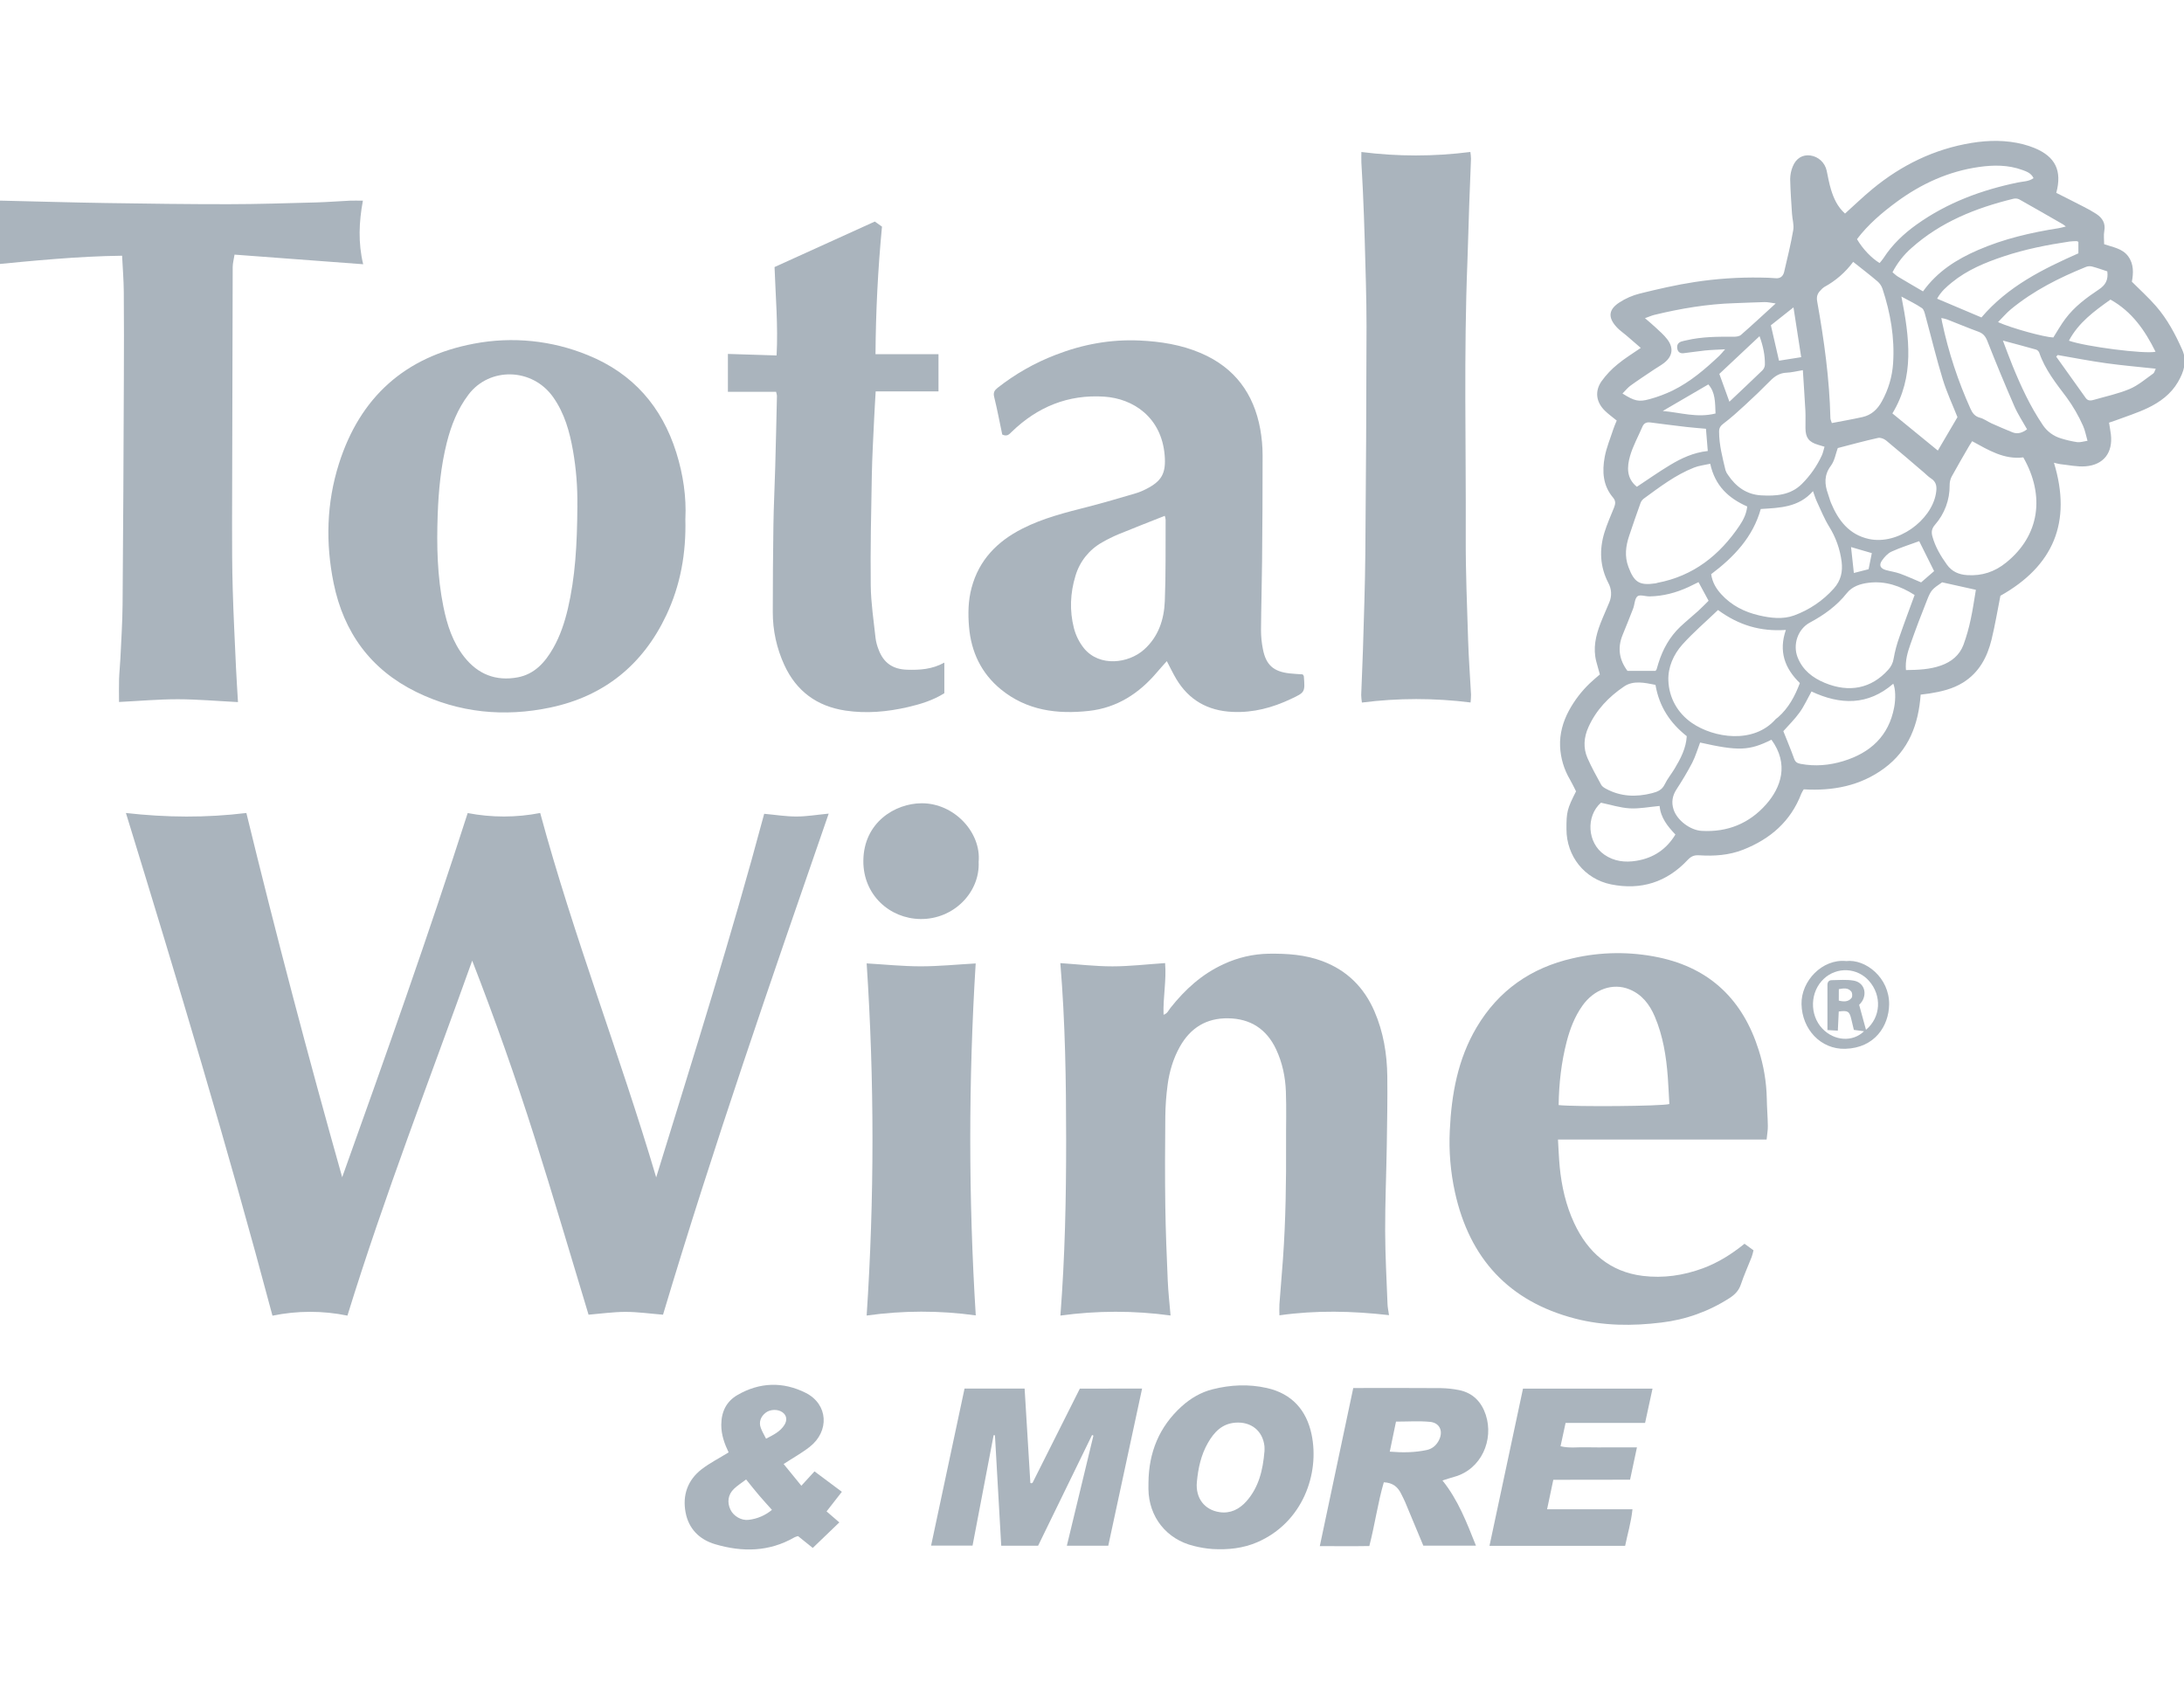 <svg fill="none" height="48" viewBox="0 0 62 48" width="62" xmlns="http://www.w3.org/2000/svg" xmlns:xlink="http://www.w3.org/1999/xlink"><clipPath id="a"><path d="m0 0h62v48h-62z"/></clipPath><g clip-path="url(#a)" fill="#aab4bd"><path d="m3.573 23.085c1.153.13 2.272.14 3.421 0 .845 3.471 1.752 6.91 2.72 10.343 1.228-3.431 2.444-6.858 3.563-10.341.68.131 1.379.131 2.058-.002.948 3.506 2.267 6.875 3.293 10.347 1.059-3.437 2.14-6.859 3.066-10.324.32.029.618.078.918.077.29 0 .58-.05.913-.082-1.639 4.737-3.274 9.448-4.703 14.228-.364-.029-.716-.08-1.067-.08-.351.001-.704.052-1.047.08-.512-1.689-1.007-3.38-1.54-5.059-.533-1.679-1.12-3.341-1.763-4.994-1.197 3.35-2.486 6.658-3.542 10.079-.702-.144-1.426-.143-2.128.002-1.274-4.79-2.696-9.509-4.161-14.276z"/><path d="m45.895 11.941c-.13-.107-.244-.187-.341-.284-.241-.24-.286-.543-.093-.826.131-.183.285-.347.46-.488.198-.166.422-.3.658-.464-.145-.125-.28-.242-.416-.359-.085-.073-.181-.137-.257-.218-.286-.302-.223-.522.06-.71.181-.119.381-.206.591-.258.511-.126 1.026-.245 1.546-.325.624-.096 1.256-.138 1.887-.127.138.002.277.005.415.018.138.014.216-.061.244-.18.093-.394.189-.789.258-1.187.026-.148-.026-.308-.035-.462-.021-.328-.045-.655-.052-.983.001-.121.025-.241.07-.353.094-.24.282-.351.505-.32.112.016.216.066.298.143s.139.177.163.288c.037.178.069.357.121.53.078.257.187.498.4.688.264-.238.513-.478.778-.697.824-.68 1.757-1.136 2.815-1.309.49-.08.981-.085 1.466.039.109.028.216.064.32.106.592.245.788.643.618 1.273.25.127.505.253.757.384.132.065.26.137.384.217.167.113.264.262.222.483-.022.116-.004.24-.004.374.241.085.515.117.681.342.166.224.15.486.106.723.238.239.477.453.685.693.32.368.549.797.746 1.242.145.329.043.628-.123.914-.199.342-.509.569-.854.735-.303.145-.627.245-.942.364-.048.018-.096.033-.16.054.018.115.038.223.052.332.061.517-.203.868-.721.908-.237.018-.479-.037-.719-.062-.059-.01-.118-.024-.176-.04.515 1.691-.017 2.934-1.52 3.778-.082.413-.151.831-.251 1.242-.122.501-.354.939-.811 1.223-.293.182-.621.257-.955.31-.076.012-.153.02-.247.032-.061.84-.333 1.574-1.033 2.091-.682.503-1.46.647-2.286.598-.026.039-.049.08-.069.123-.301.787-.879 1.286-1.648 1.59-.405.16-.826.187-1.252.16-.145-.009-.231.03-.331.137-.592.63-1.325.86-2.17.689-.753-.153-1.264-.8-1.266-1.564-.002-.493.019-.578.272-1.078-.055-.107-.109-.225-.174-.337-.168-.285-.264-.606-.279-.937-.015-.358.08-.701.252-1.02.158-.29.359-.553.598-.78.093-.09.195-.171.279-.245-.041-.147-.072-.254-.1-.362-.1-.378-.018-.737.118-1.089.078-.202.17-.398.251-.598.037-.088.054-.183.049-.279s-.032-.189-.078-.272c-.239-.462-.26-.947-.108-1.437.074-.239.177-.468.271-.702.04-.102.054-.187-.029-.284-.289-.338-.312-.746-.236-1.154.05-.269.16-.528.245-.79.026-.081.062-.159.096-.242zm2.877 5.38c-.348.334-.703.637-1.013.982-.251.281-.411.645-.397 1.02.018.494.262.925.669 1.206.613.423 1.752.611 2.382-.114.019-.017.04-.033.062-.047.3-.263.48-.601.62-.972-.43-.418-.607-.903-.397-1.509-.718.05-1.336-.131-1.927-.566zm-.195-1.016c.036.239.144.411.286.568.29.319.655.503 1.069.6.333.078.682.119.999.003.433-.158.82-.42 1.127-.764.203-.226.258-.481.222-.767-.045-.352-.166-.691-.354-.992-.139-.226-.239-.477-.352-.719-.038-.081-.063-.169-.106-.288-.408.465-.944.473-1.483.507-.223.797-.758 1.361-1.408 1.851zm7.408-3.775c-.038.059-.062.094-.083.13-.168.292-.34.583-.501.879-.037.076-.056.159-.054.243.004.411-.145.81-.416 1.119-.094.109-.108.206-.074.329.081.297.235.556.413.804.143.198.338.282.578.297.416.026.776-.091 1.105-.358.944-.763 1.111-1.887.485-2.986-.541.069-.982-.202-1.452-.459zm-7.435.639c-.163.037-.318.052-.458.108-.529.208-.977.553-1.431.884-.04.032-.071.074-.089.122-.111.308-.218.618-.322.929-.098.292-.136.583-.022.886.164.438.31.534.773.466.017-.002.033-.01.05-.014 1.023-.194 1.769-.786 2.336-1.632.11-.163.194-.341.213-.536-.53-.236-.912-.583-1.05-1.215zm4.059-5.734c-.219.297-.5.541-.825.717-.036.024-.068.054-.096.087-.091.089-.127.179-.101.321.196 1.097.349 2.199.375 3.315 0 .038.022.076.041.138.299-.058.587-.107.872-.171.251-.056.424-.22.546-.442.186-.334.296-.704.321-1.085.048-.726-.075-1.431-.302-2.117-.028-.08-.075-.151-.139-.206-.216-.185-.442-.357-.692-.556zm-1.431 3.076c-.174.029-.317.066-.461.072-.198.008-.338.101-.47.237-.23.234-.468.462-.71.684-.197.182-.396.362-.609.523-.087.066-.126.124-.126.23 0 .376.097.734.182 1.095.016.049.041.096.073.137.225.334.527.553.937.577.42.024.837-.003 1.16-.326.234-.233.424-.505.563-.804.035-.075.05-.159.078-.251l-.189-.057c-.258-.078-.349-.199-.352-.471-.002-.165.006-.33-.002-.494-.021-.378-.047-.756-.072-1.152zm3.174 6.384c-.404-.258-.831-.405-1.304-.347-.231.028-.467.101-.62.295-.286.361-.647.62-1.048.835-.343.184-.491.624-.349.987.142.363.427.583.773.726.689.286 1.319.162 1.797-.37.083-.088.138-.199.156-.318.037-.213.093-.421.167-.624.135-.393.282-.78.429-1.184zm-7.356 2.552c-.31-.061-.626-.133-.89.045-.433.292-.795.667-1.013 1.155-.13.288-.154.589-.026.881.114.26.254.51.39.76.026.047.085.082.136.11.416.225.853.24 1.304.125.156-.04.285-.09.362-.252.074-.155.187-.29.276-.438.173-.288.33-.585.349-.929-.472-.373-.782-.837-.888-1.456zm5.175-6.724c-.058.156-.087.358-.195.502-.198.265-.182.524-.08.806.03.081.049.166.082.246.208.5.515.906 1.079 1.028.821.177 1.764-.527 1.899-1.281.034-.191.028-.336-.148-.446-.065-.041-.119-.1-.178-.15-.361-.308-.72-.619-1.087-.921-.059-.048-.161-.088-.229-.072-.385.085-.765.19-1.144.288zm-1.883 8.282c-.633.314-.931.325-2.025.08-.073.191-.13.39-.223.572-.135.26-.288.513-.448.759-.118.182-.147.367-.083.567.099.31.472.591.799.61.73.042 1.348-.208 1.829-.752.425-.481.656-1.144.151-1.837zm.338-.243c.106.268.214.523.307.783.035.099.093.128.187.146.409.076.813.041 1.204-.078.769-.234 1.296-.709 1.449-1.532.046-.246.037-.522-.026-.667-.718.622-1.501.606-2.322.221-.116.208-.208.416-.338.596-.134.188-.302.351-.461.531zm3.965-12.488c.412-.572.957-.911 1.561-1.174.734-.319 1.507-.498 2.294-.621.056-.009.11-.026.2-.048-.049-.037-.068-.054-.09-.066-.412-.236-.822-.474-1.237-.706-.052-.024-.111-.029-.167-.014-1.061.26-2.059.656-2.888 1.397-.221.194-.404.428-.539.689.063.052.104.095.156.125.229.138.461.272.71.418zm-8.53 2.901c.338.212.456.245.771.158.224-.061.443-.143.652-.244.502-.246.922-.607 1.327-.989.045-.043.083-.093.162-.182-.228.013-.399.017-.568.034-.206.021-.41.055-.616.078-.087.01-.154-.032-.172-.122-.02-.095.011-.173.108-.208.049-.015.099-.027.15-.037.442-.104.89-.104 1.34-.101.07 0 .16-.01.208-.052.323-.282.637-.575.986-.893-.13-.017-.223-.041-.314-.039-.285.005-.569.023-.854.031-.771.023-1.528.151-2.276.332-.08.02-.156.055-.267.094.123.107.216.182.303.265.113.107.234.208.327.331.192.249.156.486-.089.676-.088.069-.188.122-.281.185-.222.15-.448.297-.664.453-.082.058-.145.14-.233.228zm7.298-3.706c.039-.044.075-.091.11-.139.248-.384.574-.693.943-.956.867-.619 1.843-.981 2.879-1.194.146-.03.305-.024.438-.122-.07-.145-.196-.187-.316-.231-.401-.147-.815-.145-1.23-.086-.868.123-1.642.478-2.341.992-.416.307-.812.643-1.125 1.058.159.273.416.545.643.678zm.364 4.271 1.289 1.054.557-.949c-.135-.343-.302-.698-.416-1.069-.182-.595-.327-1.201-.491-1.801-.022-.08-.043-.186-.101-.226-.168-.115-.355-.203-.583-.328.229 1.167.376 2.279-.256 3.318zm1.388-2.709c.011.057.017.089.023.12.179.846.45 1.67.806 2.458.055.123.125.215.27.253.114.03.215.109.325.159.197.088.394.173.594.254.151.061.284.011.416-.085-.126-.225-.266-.434-.364-.662-.265-.61-.52-1.224-.763-1.843-.052-.134-.119-.216-.252-.265-.3-.11-.595-.234-.892-.35-.053-.017-.108-.03-.163-.04zm1.139-.017c.752-.885 1.742-1.373 2.752-1.821v-.325c-.018-.008-.033-.021-.049-.021-.069-0-.138.004-.206.012-.632.094-1.259.218-1.867.421-.527.176-1.037.386-1.473.743-.151.124-.301.25-.416.458zm-10.05 10.036h.796c.013-.013.024-.028.032-.044.019-.058.033-.116.052-.174.123-.395.318-.748.62-1.035.163-.154.338-.295.505-.446.106-.096.205-.2.299-.292l-.286-.529c-.102.05-.194.097-.287.14-.349.161-.714.258-1.1.265-.119.002-.278-.059-.346-.003-.081.067-.078.231-.123.349-.096.25-.197.498-.298.746-.152.37-.097.709.137 1.023zm7.907-.023c.352-.004.676-.018.99-.128.302-.106.532-.294.644-.593.085-.234.153-.475.204-.719.062-.284.101-.572.147-.839l-.958-.213c-.28.191-.315.217-.427.501-.166.416-.326.836-.474 1.259-.079.226-.15.458-.126.732zm-6.994 3.858c-.303.028-.579.084-.85.068s-.537-.102-.815-.16c-.432.384-.39 1.139.096 1.475.278.192.589.228.913.174.479-.078.847-.322 1.105-.745-.222-.235-.417-.475-.449-.812zm12.709-15.18c-.153-.05-.29-.1-.431-.137-.056-.014-.115-.011-.169.009-.764.309-1.495.676-2.135 1.204-.13.107-.24.239-.366.366.4.178 1.311.426 1.569.436.116-.182.217-.364.341-.529.256-.344.597-.598.95-.833.19-.125.274-.272.242-.516zm-2.963 1.967c.1.263.182.486.271.706.238.585.502 1.157.857 1.683.124.19.312.328.53.39.148.046.299.081.453.104.085.011.176-.022.291-.039-.048-.166-.071-.303-.127-.425-.126-.284-.282-.554-.465-.805-.3-.399-.616-.792-.78-1.277-.009-.019-.021-.036-.036-.051s-.034-.025-.054-.032c-.296-.084-.593-.162-.938-.255zm-8.429 2.503c-.192-.018-.371-.03-.55-.051-.342-.04-.684-.083-1.026-.128-.107-.014-.184.015-.229.12-.118.277-.268.545-.351.833-.088.308-.106.633.194.873.315-.208.618-.422.935-.613.325-.196.667-.359 1.078-.403-.018-.219-.035-.42-.052-.631zm10.304-2.501c.465.168 2.15.384 2.458.314-.3-.609-.672-1.142-1.279-1.481-.468.332-.909.656-1.18 1.167zm-.32.408-.042.044c.28.392.56.785.84 1.177.062.087.151.074.234.049.338-.098.688-.171 1.011-.307.241-.102.449-.282.666-.436.038-.026.05-.092.075-.14-.487-.052-.951-.092-1.411-.156-.46-.064-.915-.153-1.373-.232zm-9.319 1.325c.312-.296.626-.59.934-.888.042-.042.068-.097.073-.156.006-.274-.05-.537-.152-.817l-1.141 1.071zm5.389 3.959c-.26.096-.531.18-.787.297-.109.05-.204.156-.274.258-.089.13-.041.222.114.266.132.037.271.055.399.101.201.073.395.162.601.249l.369-.32c-.148-.297-.286-.574-.423-.85zm-3.351-5.224c-.075-.485-.143-.922-.219-1.414l-.642.508.231 1.006zm-2.432 1.6c-.012-.319-.005-.607-.205-.826l-1.293.754c.506.044.977.203 1.498.071zm3.847 3.792c.028.256.052.488.08.736l.418-.107c.034-.168.062-.308.092-.457z"/><path d="m33.225 37.353c-1.036-.141-2.086-.14-3.122.003.13-1.679.164-3.335.163-4.993-.001-1.658-.024-3.321-.165-5.015.507.034.993.092 1.479.092.49 0 .98-.059 1.495-.093.042.492-.061.97-.044 1.467.108-.031.141-.125.195-.193.414-.523.896-.963 1.509-1.243.401-.188.837-.289 1.279-.297.523-.007 1.036.025 1.533.213.696.263 1.177.746 1.47 1.421.255.588.358 1.21.366 1.847.008.658-.005 1.317-.015 1.976-.013.805-.048 1.61-.046 2.415.002.692.041 1.384.067 2.075.003.093.024.184.042.316-1.047-.119-2.07-.143-3.111.005 0-.111-.006-.211 0-.31.032-.431.07-.861.101-1.291.078-1.097.093-2.196.088-3.296-.003-.485.013-.97-.005-1.454-.015-.416-.099-.823-.279-1.205-.271-.575-.729-.868-1.356-.878-.618-.011-1.075.269-1.377.81-.189.338-.295.702-.346 1.081-.04.299-.062.601-.065.903-.009.85-.012 1.699 0 2.55.01.701.039 1.401.069 2.101.013.316.049.632.08.995z"/><path d="m19.456 14.729c.026.984-.14 1.891-.541 2.741-.664 1.405-1.761 2.296-3.284 2.619-1.315.278-2.602.154-3.817-.442-1.294-.636-2.059-1.694-2.343-3.09-.231-1.135-.202-2.276.15-3.386.598-1.893 1.881-3.046 3.837-3.413 1.087-.207 2.21-.093 3.233.328 1.275.517 2.099 1.46 2.509 2.768.196.625.287 1.264.257 1.875zm-3.066-.383c.007-.518-.034-1.035-.123-1.545-.095-.541-.239-1.062-.562-1.521-.594-.844-1.812-.862-2.406-.074-.31.41-.491.872-.615 1.362-.169.674-.234 1.361-.259 2.054-.031.875-.012 1.748.163 2.609.104.513.263 1.007.593 1.425.388.492.898.692 1.513.578.481-.089.78-.427 1.01-.83.199-.348.324-.729.416-1.116.209-.898.265-1.811.271-2.942z"/><path d="m6.755 19.936c-.593-.03-1.152-.08-1.711-.081-.55 0-1.1.05-1.665.078 0-.216-.005-.43.001-.643.006-.198.029-.396.038-.594.023-.51.058-1.019.062-1.529.017-2.14.029-4.28.036-6.421.004-.824.005-1.647-.002-2.472-.003-.327-.03-.653-.048-1.013-1.271.016-2.512.141-3.79.265.116-.611.137-1.2-.007-1.822.146-.003.272-.009.398-.006.978.022 1.956.052 2.934.067 1.16.018 2.321.034 3.482.033.831 0 1.661-.029 2.492-.05.319-.009.638-.035.958-.05.111-.005.223 0 .369 0-.113.611-.137 1.2.008 1.805l-3.652-.273c-.021.14-.052.246-.052.352-.008 2.428-.014 4.856-.018 7.282 0 .624 0 1.249.019 1.872.021.743.06 1.486.093 2.228.015.318.037.636.056.973z"/><path d="m28.452 12.339c-.075-.357-.142-.714-.229-1.067-.032-.127.01-.191.1-.262.498-.391 1.051-.706 1.642-.933.767-.299 1.563-.446 2.387-.408.598.028 1.187.12 1.743.36.954.41 1.497 1.145 1.681 2.153.044.247.067.497.067.748.002 1.006-.006 2.011-.015 3.016-.006.65-.026 1.298-.03 1.947 0.0.181.018.362.054.54.087.448.299.636.754.688.128.015.256.019.375.028.017.026.032.04.033.055.035.453.035.454-.366.643-.523.248-1.067.394-1.654.368-.705-.031-1.242-.333-1.604-.939-.092-.156-.169-.319-.266-.503-.098.111-.188.208-.274.31-.51.606-1.138 1.015-1.935 1.103-.902.1-1.766-.01-2.5-.61-.56-.458-.846-1.067-.906-1.777-.031-.369-.026-.744.073-1.11.211-.792.731-1.318 1.443-1.679.591-.3 1.23-.459 1.867-.621.452-.116.9-.25 1.348-.381.1-.03.196-.069.288-.117.445-.224.578-.442.535-.963-.09-1.081-.893-1.611-1.716-1.665-1.026-.067-1.896.291-2.628 1.001-.072.071-.13.141-.269.074zm4.614 2.308c-.446.177-.88.345-1.31.522-.16.067-.315.143-.465.23-.368.205-.641.546-.76.951-.15.489-.171.992-.044 1.487.054.209.151.404.286.572.442.537 1.264.431 1.706.035.407-.364.567-.851.588-1.372.031-.77.018-1.542.023-2.313-.004-.038-.012-.075-.023-.111z"/><path d="m49.523 35.316.256.187c-.014.066-.032.13-.054.194-.101.258-.217.511-.304.773-.059.178-.171.291-.32.387-.584.378-1.246.616-1.937.697-.822.101-1.641.097-2.448-.112-1.88-.487-2.997-1.705-3.412-3.586-.126-.575-.176-1.165-.147-1.753.048-1.029.226-2.027.762-2.932.624-1.052 1.547-1.691 2.724-1.959.804-.187 1.639-.196 2.447-.026 1.468.31 2.391 1.218 2.836 2.63.143.446.22.909.23 1.377.004.26.026.518.03.777.002.119-.021.239-.035.387h-5.923c.017.279.026.527.049.774.054.554.176 1.095.412 1.601.388.833 1.013 1.381 1.945 1.497.582.072 1.156-.011 1.71-.216.427-.159.808-.396 1.179-.696zm-5.276-3.937c.457.052 2.938.033 3.143-.03-.014-.251-.026-.509-.044-.766-.044-.588-.136-1.167-.368-1.714-.146-.345-.364-.631-.723-.777-.468-.192-1.005-.002-1.335.468-.217.307-.35.654-.444 1.015-.152.587-.22 1.185-.229 1.803z"/><path d="m41.741 4.312c.01.064.016.129.018.195-.015.432-.035.864-.05 1.296-.019.545-.032 1.09-.052 1.634-.104 2.608-.037 5.217-.047 7.826-.004.969.037 1.939.067 2.908.016.518.056 1.035.083 1.552-.001.075-.005.149-.013.224-1.024-.129-2.061-.129-3.085.002-.011-.072-.018-.145-.02-.217.015-.432.037-.864.05-1.296.026-.9.059-1.8.067-2.7.019-2.158.031-4.316.034-6.473 0-.814-.029-1.627-.051-2.441-.012-.468-.032-.933-.052-1.4-.011-.267-.03-.535-.043-.802-.004-.093 0-.187 0-.304 1.027.131 2.066.131 3.093-.001z"/><path d="m22.032 11.126h-1.368v-1.076l1.382.043c.045-.849-.029-1.684-.058-2.51l2.846-1.292.204.144c-.115 1.206-.176 2.411-.184 3.623h1.788v1.056h-1.783c-.015.269-.032.517-.043.765-.025.544-.057 1.088-.067 1.633-.019 1.039-.042 2.078-.03 3.117.006.499.084.997.137 1.494.015.112.045.221.087.325.142.379.406.557.812.569.357.011.708-.011 1.053-.202v.869c-.317.2-.671.31-1.035.394-.586.135-1.176.189-1.774.099-.806-.121-1.39-.549-1.732-1.291-.218-.473-.331-.988-.329-1.509 0-.823.006-1.646.018-2.47.008-.545.036-1.089.051-1.634.019-.674.034-1.349.049-2.024.001-.033-.011-.066-.024-.124z"/><path d="m27.7 37.351c-1.028-.143-2.07-.141-3.097.004.22-3.329.22-6.669 0-9.999.513.03 1.025.083 1.537.083.512 0 1.029-.052 1.558-.082-.206 3.328-.205 6.665.002 9.993z"/><path d="m32.422 39.429c-.322 1.497-.64 2.974-.96 4.462h-1.176c.253-1.05.503-2.088.754-3.126l-.038-.018-1.532 3.144h-1.047c-.06-1.054-.119-2.095-.178-3.135l-.038-.003c-.198 1.041-.397 2.079-.598 3.135h-1.177c.317-1.488.633-2.968.95-4.46h1.705c.054.894.108 1.788.163 2.68.007.004.015.007.023.009.008.001.016-.001.023-.004.008-.003.015-.008.02-.015.447-.889.893-1.779 1.339-2.668z"/><path d="m38.416 39.413h.252c.745 0 1.49-.003 2.235.003.172.003.344.021.513.055.395.078.641.336.762.702.234.712-.123 1.548-.891 1.761-.108.03-.214.066-.338.104.442.55.688 1.19.951 1.852h-1.494c-.172-.414-.344-.828-.517-1.24-.034-.08-.075-.156-.113-.234-.094-.193-.237-.315-.492-.326-.169.578-.25 1.184-.411 1.81-.453.008-.916.003-1.406.002.317-1.501.629-2.976.95-4.49zm1.037 1.807c.368.03.71.026 1.048-.046.15-.032.263-.123.338-.26.143-.257.044-.513-.244-.54-.314-.03-.633-.007-.965-.007z"/><path d="m32.603 42.099c.008-.856.304-1.587.944-2.166.253-.228.545-.401.878-.484.508-.128 1.02-.152 1.535-.037.715.159 1.129.63 1.273 1.317.234 1.114-.248 2.503-1.542 3.063-.404.175-.834.218-1.269.193-.181-.013-.36-.043-.535-.088-.772-.188-1.275-.822-1.285-1.616-0-.061.001-.121.001-.182zm3.293-.876c.003-.052.003-.104 0-.156-.048-.44-.38-.703-.825-.67-.383.029-.605.271-.779.572-.198.343-.279.726-.315 1.114-.042.456.217.793.646.855.305.045.558-.082.759-.307.356-.4.469-.893.513-1.409z"/><path d="m44.096 42.017c-.061.288-.116.549-.177.839h2.424c-.037.37-.139.696-.208 1.038h-3.851c.319-1.495.633-2.972.951-4.463h3.677c-.072.33-.139.64-.211.973h-2.257c-.05.23-.095.439-.143.662.246.061.478.024.707.03.243.007.486.002.729.002h.733c-.067.312-.127.597-.195.918-.716.005-1.432-.001-2.179.003z"/><path d="m20.684 41.24c-.117-.244-.21-.499-.208-.786.003-.371.145-.661.462-.844.63-.364 1.291-.382 1.933-.06.642.323.682 1.091.114 1.535-.223.175-.474.312-.739.486l.503.617.373-.408.777.58-.434.557.362.312-.754.725-.418-.336c-.035.008-.068.019-.1.034-.721.416-1.481.425-2.255.196-.448-.133-.751-.439-.838-.904-.092-.488.059-.915.454-1.223.231-.178.495-.31.77-.482zm.497.77c-.128.097-.246.171-.344.265-.171.164-.201.384-.1.594.087.18.307.312.511.288.245-.027.477-.126.666-.284-.13-.146-.253-.278-.369-.416-.117-.138-.229-.279-.364-.447zm.567-1.158c.218-.113.403-.204.52-.39.088-.14.064-.279-.061-.364-.13-.088-.338-.083-.466.013-.147.111-.205.27-.143.435.034.097.089.186.149.306z"/><path d="m27.782 24.471c.042.864-.706 1.637-1.654 1.625-.87-.012-1.623-.683-1.619-1.646.005-1.104.91-1.639 1.654-1.641.931-.004 1.696.835 1.619 1.663z"/><path d="m52.406 27.29c.558-.066 1.234.476 1.223 1.234-.009.604-.404 1.234-1.247 1.257-.697.019-1.225-.556-1.24-1.267-.015-.661.592-1.291 1.264-1.225zm.566 1.951c.427-.356.453-.976.086-1.388-.079-.09-.174-.163-.282-.215-.107-.052-.224-.082-.343-.088-.119-.006-.238.012-.35.053-.112.041-.215.104-.302.185-.399.364-.421 1.028-.045 1.422.335.351.861.387 1.18.072l-.288-.038c-.026-.107-.05-.207-.073-.306-.052-.222-.098-.251-.356-.216-.009.175-.017.352-.026.544l-.295-.017v-1.283c0-.084.044-.134.125-.134.206-.002.418-.022.619.013.282.048.39.334.242.583-.025.038-.053.073-.086.104zm-.772-.829c.144.037.274.037.362-.076.03-.038.024-.144-.009-.183-.094-.113-.224-.089-.352-.066z"/></g></svg>